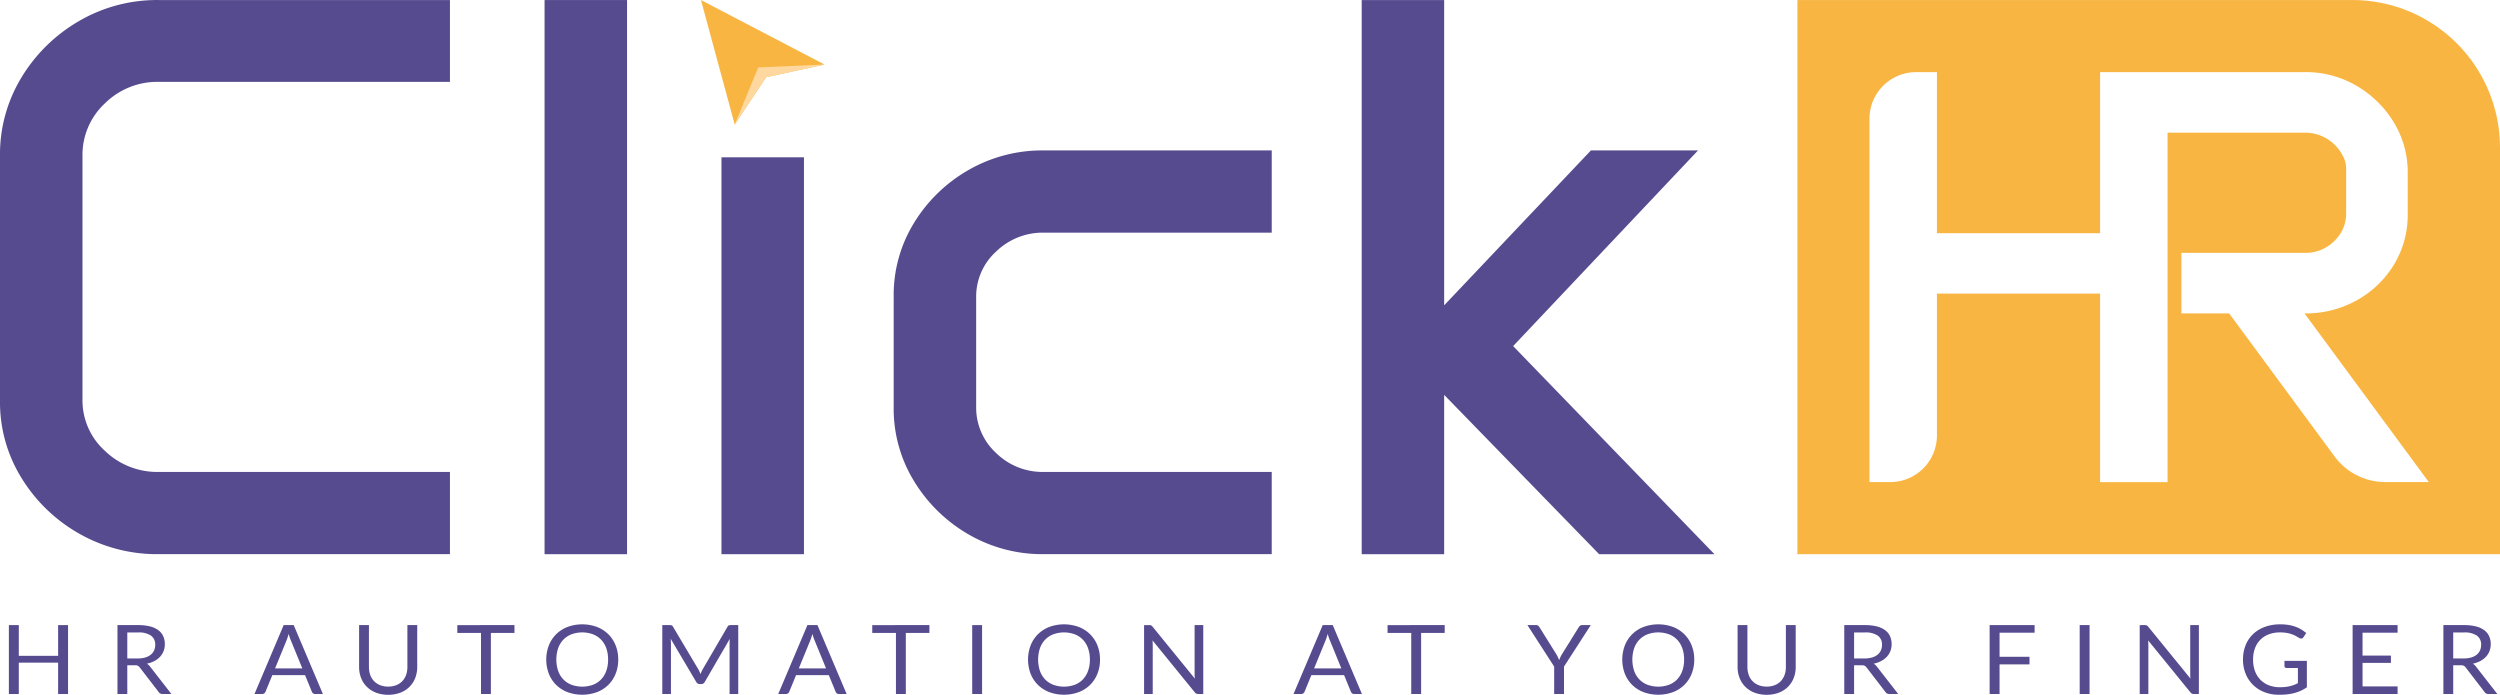 <svg xmlns="http://www.w3.org/2000/svg" xmlns:xlink="http://www.w3.org/1999/xlink" id="Layer_1" data-name="Layer 1" viewBox="93.88 71.95 518.67 144.15"><defs><style>.cls-1{mask:url(#mask);filter:url(#luminosity-noclip-2);}.cls-2{mix-blend-mode:multiply;fill:url(#linear-gradient);}.cls-3{fill:#574b90;}.cls-4{fill:#f8b542;}.cls-5{fill:#ffd89f;}.cls-6{mask:url(#mask-2);}.cls-7{fill:#fff;}.cls-8{filter:url(#luminosity-noclip);}</style><filter id="luminosity-noclip" x="239.305" y="-8485" width="25.627" height="32766" filterUnits="userSpaceOnUse" color-interpolation-filters="sRGB"><feFlood flood-color="#fff" result="bg"/><feBlend in="SourceGraphic" in2="bg"/></filter><mask id="mask" x="239.305" y="-8485" width="25.627" height="32766" maskUnits="userSpaceOnUse"><g class="cls-8"/></mask><linearGradient id="linear-gradient" x1="370.865" y1="-72.545" x2="360.234" y2="-96.117" gradientTransform="translate(-87.836 249.358) rotate(-13.657)" gradientUnits="userSpaceOnUse"><stop offset="0.223"/><stop offset="0.994" stop-color="#666"/></linearGradient><filter id="luminosity-noclip-2" x="239.305" y="71.957" width="25.627" height="25.837" filterUnits="userSpaceOnUse" color-interpolation-filters="sRGB"><feFlood flood-color="#fff" result="bg"/><feBlend in="SourceGraphic" in2="bg"/></filter><mask id="mask-2" x="239.305" y="71.957" width="25.627" height="25.837" maskUnits="userSpaceOnUse"><g class="cls-1"><polygon class="cls-2" points="246.53 97.256 239.849 72.611 264.279 85.364 264.932 85.335 239.305 71.957 246.309 97.794 246.53 97.256"/></g></mask></defs><path class="cls-3" d="M107.999,215.933h-2.061v-6.504H97.781v6.504H95.72v-14.295h2.061v6.374h8.158v-6.374h2.061Z"/><path class="cls-3" d="M120.29,209.968v5.965h-2.039v-14.295h4.28a9.892,9.892,0,0,1,2.483.274,4.873,4.873,0,0,1,1.728.793,3.2,3.2,0,0,1,1.008,1.253,3.964,3.964,0,0,1,.328,1.64,3.893,3.893,0,0,1-.254,1.417,3.708,3.708,0,0,1-.733,1.182,4.355,4.355,0,0,1-1.174.893,6.023,6.023,0,0,1-1.569.558,2.121,2.121,0,0,1,.676.609l4.417,5.676h-1.818a.909.909,0,0,1-.824-.409l-3.932-5.107a1.12,1.12,0,0,0-.39-.344,1.489,1.489,0,0,0-.634-.104Zm0-1.407h2.146a5.518,5.518,0,0,0,1.58-.205,3.284,3.284,0,0,0,1.142-.578,2.421,2.421,0,0,0,.692-.893,2.786,2.786,0,0,0,.233-1.147,2.223,2.223,0,0,0-.893-1.925,4.505,4.505,0,0,0-2.658-.649H120.29Z"/><path class="cls-3" d="M160.87,215.933h-1.585a.709.709,0,0,1-.444-.13.807.807,0,0,1-.254-.329l-1.415-3.451h-6.795l-1.417,3.451a.788.788,0,0,1-.254.32.701.701,0,0,1-.444.139h-1.584l6.055-14.295h2.082Zm-9.924-5.308h5.654l-2.378-5.815a10.559,10.559,0,0,1-.454-1.347q-.116.408-.227.752c-.074.23-.146.431-.217.604Z"/><path class="cls-3" d="M174.419,214.396a4.458,4.458,0,0,0,1.68-.299,3.537,3.537,0,0,0,1.252-.838,3.631,3.631,0,0,0,.781-1.288,4.812,4.812,0,0,0,.269-1.645v-8.689h2.039v8.689a6.193,6.193,0,0,1-.417,2.294,5.289,5.289,0,0,1-1.194,1.83,5.473,5.473,0,0,1-1.897,1.213,7.423,7.423,0,0,1-5.03,0,5.524,5.524,0,0,1-1.902-1.213,5.24,5.24,0,0,1-1.2-1.83,6.193,6.193,0,0,1-.418-2.294v-8.689h2.04V210.316a4.818,4.818,0,0,0,.269,1.646,3.504,3.504,0,0,0,2.039,2.13A4.429,4.429,0,0,0,174.419,214.396Z"/><path class="cls-3" d="M200.616,201.638V203.264h-4.893v12.669h-2.05V203.264h-4.914v-1.626Z"/><path class="cls-3" d="M222.143,208.79a7.842,7.842,0,0,1-.539,2.948,6.709,6.709,0,0,1-1.523,2.31,6.837,6.837,0,0,1-2.361,1.501,8.954,8.954,0,0,1-6.092,0,6.839,6.839,0,0,1-2.357-1.501,6.706,6.706,0,0,1-1.522-2.31,8.331,8.331,0,0,1,0-5.895,6.764,6.764,0,0,1,1.522-2.314,6.863,6.863,0,0,1,2.357-1.511,8.889,8.889,0,0,1,6.092,0,6.861,6.861,0,0,1,2.361,1.511,6.767,6.767,0,0,1,1.523,2.314A7.85,7.85,0,0,1,222.143,208.79Zm-2.103,0a6.888,6.888,0,0,0-.381-2.364,4.925,4.925,0,0,0-1.078-1.771,4.694,4.694,0,0,0-1.69-1.112,6.506,6.506,0,0,0-4.429,0A4.746,4.746,0,0,0,210.766,204.655a4.905,4.905,0,0,0-1.083,1.771,7.528,7.528,0,0,0,0,4.724,4.919,4.919,0,0,0,1.083,1.766,4.692,4.692,0,0,0,1.696,1.107,6.574,6.574,0,0,0,4.429,0,4.641,4.641,0,0,0,1.69-1.107,4.939,4.939,0,0,0,1.078-1.766A6.85,6.85,0,0,0,220.04,208.79Z"/><path class="cls-3" d="M238.993,211.269q.111.264.217.534c.07-.187.144-.364.221-.534.078-.17.165-.341.265-.514l5.125-8.788a.597.597,0,0,1,.285-.28,1.403,1.403,0,0,1,.423-.05h1.512v14.295H245.244V205.429c0-.14.003-.289.011-.45.007-.159.017-.322.031-.489l-5.189,8.938a.82.82,0,0,1-.74.45h-.295a.819.819,0,0,1-.74-.45l-5.305-8.968c.021.173.037.343.047.509.011.167.017.319.017.459v10.504h-1.797v-14.295h1.51a1.403,1.403,0,0,1,.423.05.593.593,0,0,1,.286.28l5.231,8.799A3.611,3.611,0,0,1,238.993,211.269Z"/><path class="cls-3" d="M269.53,215.933h-1.585a.709.709,0,0,1-.444-.13.807.807,0,0,1-.254-.329l-1.415-3.451h-6.795l-1.417,3.451a.788.788,0,0,1-.254.32.701.701,0,0,1-.444.139h-1.584l6.055-14.295h2.082Zm-9.924-5.308h5.654l-2.378-5.815a10.561,10.561,0,0,1-.454-1.347q-.116.408-.227.752c-.074.23-.146.431-.217.604Z"/><path class="cls-3" d="M286.703,201.638V203.264h-4.893v12.669h-2.05V203.264h-4.914v-1.626Z"/><path class="cls-3" d="M297.632,215.933h-2.05v-14.295h2.05Z"/><path class="cls-3" d="M322.097,208.79a7.842,7.842,0,0,1-.539,2.948,6.709,6.709,0,0,1-1.523,2.31,6.837,6.837,0,0,1-2.361,1.501,8.954,8.954,0,0,1-6.092,0,6.839,6.839,0,0,1-2.357-1.501,6.706,6.706,0,0,1-1.522-2.31,8.331,8.331,0,0,1,0-5.895,6.764,6.764,0,0,1,1.522-2.314,6.863,6.863,0,0,1,2.357-1.511,8.889,8.889,0,0,1,6.092,0,6.861,6.861,0,0,1,2.361,1.511,6.767,6.767,0,0,1,1.523,2.314A7.85,7.85,0,0,1,322.097,208.79Zm-2.103,0a6.888,6.888,0,0,0-.381-2.364,4.926,4.926,0,0,0-1.078-1.771,4.694,4.694,0,0,0-1.69-1.112,6.506,6.506,0,0,0-4.429,0,4.745,4.745,0,0,0-1.696,1.112,4.905,4.905,0,0,0-1.083,1.771,7.528,7.528,0,0,0,0,4.724,4.919,4.919,0,0,0,1.083,1.766,4.692,4.692,0,0,0,1.696,1.107,6.574,6.574,0,0,0,4.429,0,4.642,4.642,0,0,0,1.69-1.107,4.939,4.939,0,0,0,1.078-1.766A6.85,6.85,0,0,0,319.994,208.79Z"/><path class="cls-3" d="M332.701,201.702a1.036,1.036,0,0,1,.301.265l8.772,10.773c-.021-.173-.036-.341-.042-.503-.008-.163-.011-.321-.011-.474v-10.125h1.797v14.295H342.482a.918.918,0,0,1-.407-.08.991.991,0,0,1-.322-.269l-8.761-10.764c.013.167.025.329.031.489.007.16.011.306.011.439v10.185h-1.797v-14.295h1.057A.969.969,0,0,1,332.701,201.702Z"/><path class="cls-3" d="M376.437,215.933h-1.585a.709.709,0,0,1-.444-.13.807.807,0,0,1-.254-.329l-1.415-3.451h-6.795l-1.417,3.451a.788.788,0,0,1-.254.32.701.701,0,0,1-.444.139h-1.584l6.055-14.295h2.082Zm-9.924-5.308H372.167l-2.378-5.815a10.561,10.561,0,0,1-.454-1.347q-.116.408-.227.752c-.074.23-.146.431-.217.604Z"/><path class="cls-3" d="M393.609,201.638V203.264h-4.893v12.669h-2.05V203.264h-4.914v-1.626Z"/><path class="cls-3" d="M418.359,210.246v5.686h-2.039v-5.686l-5.548-8.609h1.797a.663.663,0,0,1,.433.13,1.274,1.274,0,0,1,.275.319l3.466,5.557a6.803,6.803,0,0,1,.354.659c.095.206.181.409.258.609.078-.207.162-.413.254-.618a5.269,5.269,0,0,1,.349-.649l3.456-5.557a1.302,1.302,0,0,1,.259-.304.622.622,0,0,1,.427-.145h1.818Z"/><path class="cls-3" d="M445.382,208.79a7.842,7.842,0,0,1-.539,2.948,6.709,6.709,0,0,1-1.523,2.31,6.837,6.837,0,0,1-2.361,1.501,8.954,8.954,0,0,1-6.092,0,6.839,6.839,0,0,1-2.357-1.501,6.706,6.706,0,0,1-1.522-2.31,8.331,8.331,0,0,1,0-5.895,6.764,6.764,0,0,1,1.522-2.314,6.863,6.863,0,0,1,2.357-1.511,8.889,8.889,0,0,1,6.092,0,6.861,6.861,0,0,1,2.361,1.511,6.767,6.767,0,0,1,1.523,2.314A7.85,7.85,0,0,1,445.382,208.79Zm-2.103,0a6.888,6.888,0,0,0-.381-2.364,4.925,4.925,0,0,0-1.078-1.771,4.694,4.694,0,0,0-1.69-1.112,6.506,6.506,0,0,0-4.429,0,4.746,4.746,0,0,0-1.696,1.112,4.905,4.905,0,0,0-1.083,1.771,7.528,7.528,0,0,0,0,4.724,4.919,4.919,0,0,0,1.083,1.766,4.692,4.692,0,0,0,1.696,1.107,6.573,6.573,0,0,0,4.429,0,4.641,4.641,0,0,0,1.69-1.107,4.939,4.939,0,0,0,1.078-1.766A6.85,6.85,0,0,0,443.279,208.79Z"/><path class="cls-3" d="M460.41,214.396a4.458,4.458,0,0,0,1.68-.299,3.537,3.537,0,0,0,1.252-.838,3.631,3.631,0,0,0,.782-1.288,4.812,4.812,0,0,0,.269-1.645v-8.689h2.039v8.689a6.192,6.192,0,0,1-.417,2.294,5.289,5.289,0,0,1-1.194,1.83,5.473,5.473,0,0,1-1.897,1.213,7.423,7.423,0,0,1-5.03,0,5.524,5.524,0,0,1-1.902-1.213,5.24,5.24,0,0,1-1.2-1.83,6.193,6.193,0,0,1-.418-2.294v-8.689h2.04V210.316a4.818,4.818,0,0,0,.269,1.646,3.504,3.504,0,0,0,2.039,2.13A4.429,4.429,0,0,0,460.41,214.396Z"/><path class="cls-3" d="M478.544,209.968v5.965h-2.039v-14.295h4.28a9.892,9.892,0,0,1,2.483.274,4.873,4.873,0,0,1,1.728.793,3.2,3.2,0,0,1,1.008,1.253,3.964,3.964,0,0,1,.328,1.64,3.893,3.893,0,0,1-.254,1.417,3.707,3.707,0,0,1-.733,1.182,4.355,4.355,0,0,1-1.174.893,6.023,6.023,0,0,1-1.569.558,2.121,2.121,0,0,1,.676.609l4.417,5.676H485.878a.909.909,0,0,1-.824-.409l-3.932-5.107a1.12,1.12,0,0,0-.39-.344,1.489,1.489,0,0,0-.634-.104Zm0-1.407h2.146a5.518,5.518,0,0,0,1.58-.205,3.284,3.284,0,0,0,1.142-.578,2.421,2.421,0,0,0,.692-.893,2.786,2.786,0,0,0,.233-1.147,2.223,2.223,0,0,0-.893-1.925,4.505,4.505,0,0,0-2.658-.649h-2.241Z"/><path class="cls-3" d="M515.996,201.638v1.576h-7.271v4.998h6.214v1.576h-6.214v6.145h-2.061v-14.295Z"/><path class="cls-3" d="M527.399,215.933H525.348v-14.295h2.05Z"/><path class="cls-3" d="M539.261,201.702a1.036,1.036,0,0,1,.301.265l8.772,10.773c-.021-.173-.036-.341-.042-.503-.008-.163-.011-.321-.011-.474v-10.125h1.797v14.295h-1.035a.918.918,0,0,1-.407-.08.991.991,0,0,1-.322-.269l-8.761-10.764c.013.167.025.329.031.489.007.16.011.306.011.439v10.185h-1.797v-14.295H538.854A.969.969,0,0,1,539.261,201.702Z"/><path class="cls-3" d="M566.871,214.526a10.511,10.511,0,0,0,1.125-.055,7.29,7.29,0,0,0,.967-.165,6.789,6.789,0,0,0,.856-.264c.267-.103.536-.222.803-.355v-3.152h-2.346a.457.457,0,0,1-.322-.11.346.346,0,0,1-.122-.269V209.059h4.65V214.546a8.484,8.484,0,0,1-1.19.679,8.347,8.347,0,0,1-1.32.483,10.064,10.064,0,0,1-1.506.289,14.901,14.901,0,0,1-1.744.095,8.28,8.28,0,0,1-3.022-.533,6.995,6.995,0,0,1-2.367-1.497,6.755,6.755,0,0,1-1.548-2.309,7.706,7.706,0,0,1-.555-2.963,7.905,7.905,0,0,1,.543-2.982,6.529,6.529,0,0,1,1.554-2.309,6.997,6.997,0,0,1,2.441-1.491,9.211,9.211,0,0,1,3.208-.529,10.457,10.457,0,0,1,1.67.125,8.177,8.177,0,0,1,1.431.359,6.84,6.84,0,0,1,1.221.569,7.406,7.406,0,0,1,1.046.754l-.581.877a.541.541,0,0,1-.465.27.786.786,0,0,1-.37-.11c-.176-.094-.373-.207-.591-.34a5.19,5.19,0,0,0-.798-.384,6.669,6.669,0,0,0-1.109-.313,7.724,7.724,0,0,0-1.517-.13,6.467,6.467,0,0,0-2.314.394,4.809,4.809,0,0,0-2.885,2.903,6.62,6.62,0,0,0-.391,2.339,6.742,6.742,0,0,0,.407,2.419,5.069,5.069,0,0,0,1.147,1.8,4.964,4.964,0,0,0,1.754,1.128A6.228,6.228,0,0,0,566.871,214.526Z"/><path class="cls-3" d="M591.303,201.638v1.576h-7.271v4.749h5.886V209.478h-5.886v4.879h7.271v1.576h-9.331v-14.295Z"/><path class="cls-3" d="M602.843,209.968v5.965h-2.039v-14.295h4.28a9.892,9.892,0,0,1,2.483.274,4.873,4.873,0,0,1,1.728.793,3.2,3.2,0,0,1,1.008,1.253,3.964,3.964,0,0,1,.328,1.64,3.893,3.893,0,0,1-.254,1.417,3.708,3.708,0,0,1-.733,1.182,4.355,4.355,0,0,1-1.174.893,6.024,6.024,0,0,1-1.569.558,2.121,2.121,0,0,1,.676.609l4.417,5.676h-1.818a.909.909,0,0,1-.824-.409l-3.932-5.107a1.12,1.12,0,0,0-.39-.344,1.489,1.489,0,0,0-.634-.104Zm0-1.407h2.146a5.518,5.518,0,0,0,1.58-.205,3.284,3.284,0,0,0,1.142-.578,2.421,2.421,0,0,0,.692-.893,2.786,2.786,0,0,0,.233-1.147,2.223,2.223,0,0,0-.893-1.925,4.505,4.505,0,0,0-2.658-.649h-2.241Z"/><polygon class="cls-4" points="264.932 85.335 252.822 87.971 246.309 97.796 242.339 83.148 241.867 81.404 239.307 71.957 241.867 73.293 247.464 76.214 253.829 79.538 259.454 82.475 264.932 85.335"/><polygon class="cls-5" points="246.309 97.794 252.821 87.972 264.932 85.335 251.181 85.943 246.309 97.794"/><g class="cls-6"><polygon class="cls-4" points="246.53 97.256 239.849 72.611 264.279 85.364 264.932 85.335 239.305 71.957 246.309 97.794 246.53 97.256"/></g><path class="cls-4" d="M612.551,186.927H466.783V71.957H581.91a30.642,30.642,0,0,1,30.642,30.642Z"/><path class="cls-3" d="M93.88,104.295a30.672,30.672,0,0,1,4.461-16.291,33.597,33.597,0,0,1,11.922-11.682A32.147,32.147,0,0,1,126.808,71.957h60.422V88.934H126.808a15.482,15.482,0,0,0-11.192,4.487,14.59,14.59,0,0,0-4.624,10.875v50.608a14.066,14.066,0,0,0,4.624,10.552,15.627,15.627,0,0,0,11.192,4.406h60.422v17.058H126.808a32.618,32.618,0,0,1-16.545-4.284,33.173,33.173,0,0,1-11.922-11.521,29.817,29.817,0,0,1-4.461-15.966Z"/><path class="cls-3" d="M279.291,133.396a28.501,28.501,0,0,1,4.218-15.2,31.559,31.559,0,0,1,11.274-10.955,30.692,30.692,0,0,1,15.655-4.083h47.287v17.059H310.437a13.883,13.883,0,0,0-9.896,3.922,12.609,12.609,0,0,0-4.137,9.501v22.719a12.796,12.796,0,0,0,4.096,9.54,13.765,13.765,0,0,0,9.936,3.961h47.287v17.059H310.437a30.458,30.458,0,0,1-15.655-4.123,31.767,31.767,0,0,1-11.274-11.036,28.69,28.69,0,0,1-4.218-15.239Z"/><polygon class="cls-3" points="407.808 143.75 446.167 103.156 423.944 103.156 393.532 135.257 393.497 135.257 393.497 71.957 376.387 71.957 376.387 186.927 393.497 186.927 393.497 153.873 425.648 186.927 449.575 186.927 407.808 143.75"/><polygon class="cls-3" points="206.859 71.957 206.859 135.487 206.859 186.927 223.973 186.927 223.973 145.465 223.973 71.957 206.859 71.957"/><polygon class="cls-3" points="243.561 104.586 243.561 150.086 243.561 186.927 260.675 186.927 260.675 157.232 260.675 104.586 243.561 104.586"/><path class="cls-7" d="M571.994,136.976a21.725,21.725,0,0,0,10.887-2.751,20.8,20.8,0,0,0,7.695-7.417,19.805,19.805,0,0,0,2.828-10.468v-8.494a19.793,19.793,0,0,0-2.889-10.527,21.935,21.935,0,0,0-7.724-7.566A20.806,20.806,0,0,0,572.055,86.91H529.584v33.423H495.731V86.915h-4.32a9.676,9.676,0,0,0-9.676,9.676v75.376h4.32a9.676,9.676,0,0,0,9.676-9.676V132.86h33.853V171.974h13.995V99.472H572.055a8.77,8.77,0,0,1,7.772,4.593,5.515,5.515,0,0,1,.804,2.919l-0,9.176a7.839,7.839,0,0,1-2.493,5.832A8.407,8.407,0,0,1,572.055,124.415H546.449v12.561h9.914l21.895,29.709a13.096,13.096,0,0,0,10.548,5.283h8.977Z"/></svg>